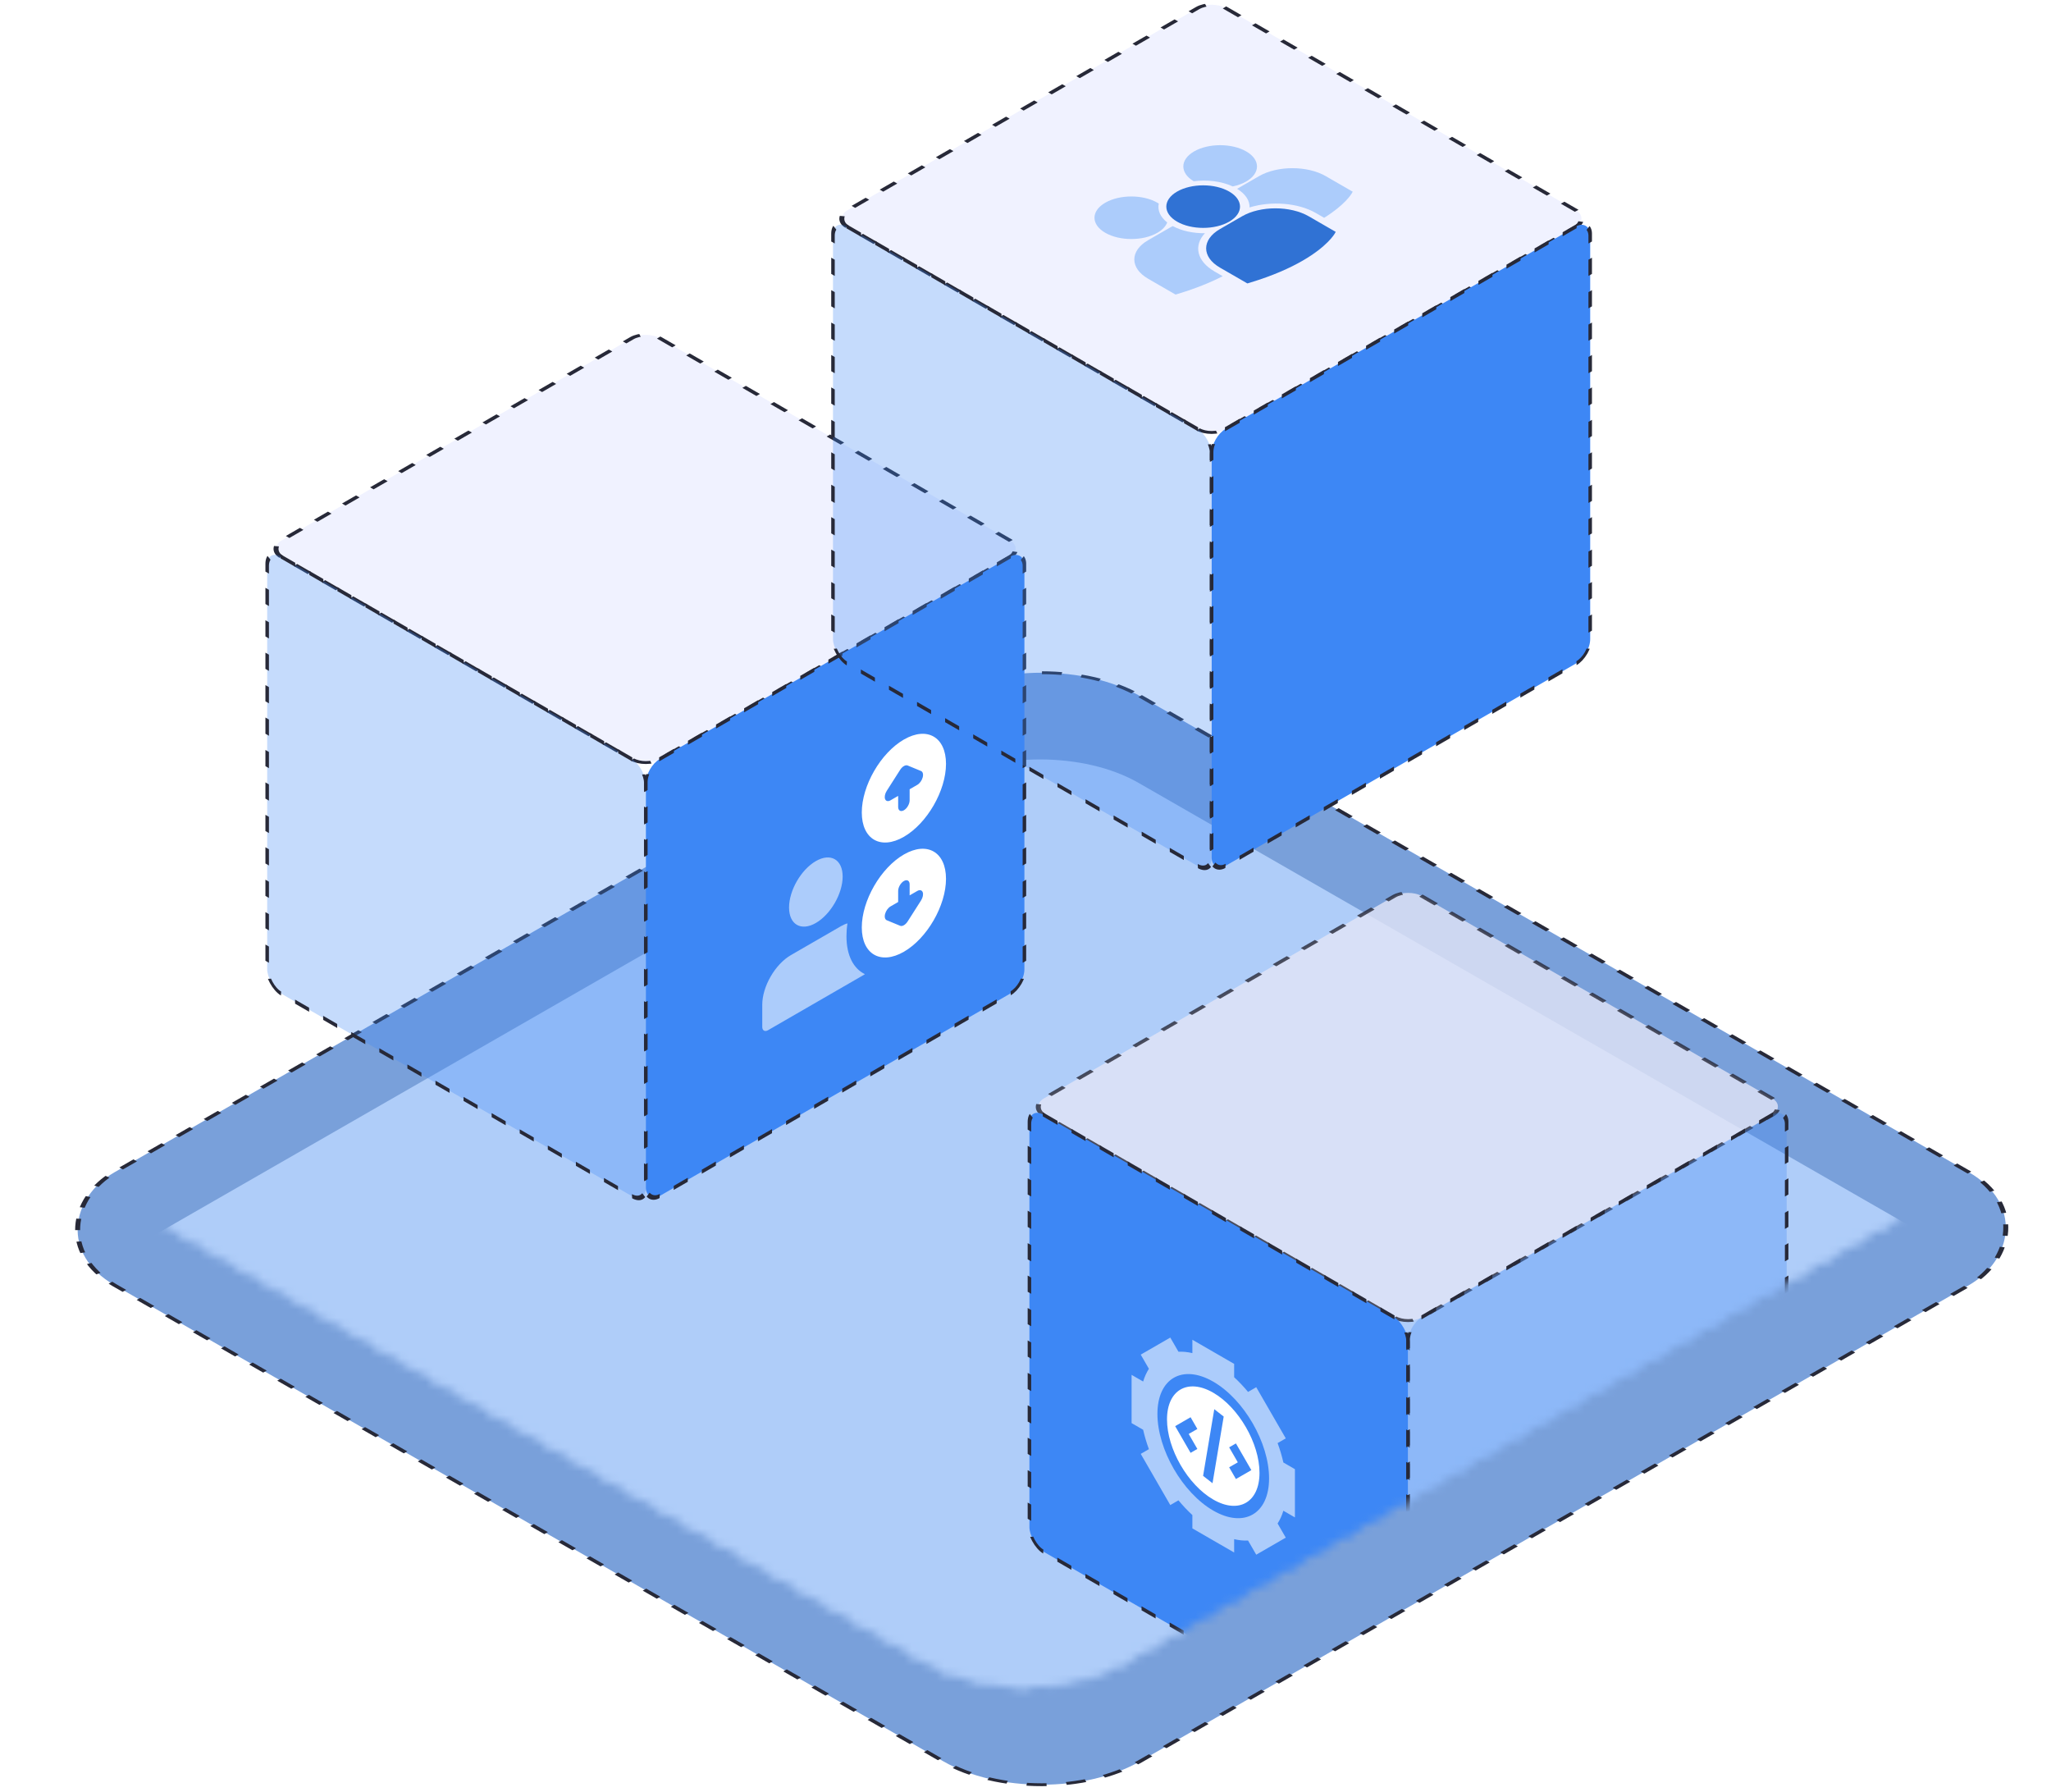 <svg width="253" height="221" viewBox="0 0 253 221" fill="none" xmlns="http://www.w3.org/2000/svg">
<g filter="url(#filter0_d_4982_32070)">
<rect width="145.903" height="145.903" rx="14" transform="matrix(0.867 0.498 -0.867 0.498 126.5 66.887)" fill="#79A0DA"/>
<rect width="145.903" height="145.903" rx="14" transform="matrix(0.867 0.498 -0.867 0.498 126.5 66.887)" stroke="#272938" stroke-width="0.5" stroke-linejoin="bevel" stroke-dasharray="2 2"/>
</g>
<mask id="mask0_4982_32070" style="mask-type:alpha" maskUnits="userSpaceOnUse" x="6" y="70" width="241" height="139">
<rect width="145.903" height="145.903" rx="14" transform="matrix(0.867 0.498 -0.867 0.498 126.5 66.887)" fill="#AFCDF9" stroke="#272938" stroke-width="0.5" stroke-linejoin="bevel" stroke-dasharray="2 2"/>
</mask>
<g mask="url(#mask0_4982_32070)">
<g filter="url(#filter1_d_4982_32070)">
<rect width="145.903" height="145.903" rx="14" transform="matrix(0.867 0.498 -0.867 0.498 126.304 77.584)" fill="#AFCDF9"/>
</g>
<rect opacity="0.8" width="53.924" height="53.924" rx="2" transform="matrix(0.866 0.5 -0.866 0.5 173.694 109.541)" fill="#E2E4F6" stroke="#272938" stroke-width="0.5" stroke-linejoin="bevel" stroke-dasharray="2 2"/>
<rect width="53.924" height="53.891" rx="2" transform="matrix(0.866 0.5 0 1 126.984 136.488)" fill="#3D87F5" stroke="#272938" stroke-width="0.5" stroke-linejoin="bevel" stroke-dasharray="2 2"/>
<rect width="53.924" height="53.891" rx="2" transform="matrix(0.866 -0.5 0 1 173.694 163.432)" fill="#3D87F5" fill-opacity="0.3" stroke="#272938" stroke-width="0.5" stroke-linejoin="bevel" stroke-dasharray="2 2"/>
</g>
<rect width="53.924" height="53.924" rx="2" transform="matrix(0.866 0.5 -0.866 0.5 79.667 40.715)" fill="#F0F2FF" stroke="#272938" stroke-width="0.5" stroke-linejoin="bevel" stroke-dasharray="2 2"/>
<rect width="53.924" height="53.891" rx="2" transform="matrix(0.866 0.5 0 1 32.958 67.662)" fill="#3D87F5" fill-opacity="0.3" stroke="#272938" stroke-width="0.5" stroke-linejoin="bevel" stroke-dasharray="2 2"/>
<rect width="53.924" height="53.891" rx="2" transform="matrix(0.866 -0.5 0 1 79.667 94.606)" fill="#3D87F5" stroke="#272938" stroke-width="0.5" stroke-linejoin="bevel" stroke-dasharray="2 2"/>
<rect width="53.924" height="53.924" rx="2" transform="matrix(0.866 0.5 -0.866 0.5 149.46 0)" fill="#F0F2FF" stroke="#272938" stroke-width="0.5" stroke-linejoin="bevel" stroke-dasharray="2 2"/>
<rect width="53.924" height="53.891" rx="2" transform="matrix(0.866 0.5 0 1 102.752 26.947)" fill="#3D87F5" fill-opacity="0.3" stroke="#272938" stroke-width="0.5" stroke-linejoin="bevel" stroke-dasharray="2 2"/>
<rect width="53.924" height="53.891" rx="2" transform="matrix(0.866 -0.5 0 1 149.46 53.891)" fill="#3D87F5" stroke="#272938" stroke-width="0.5" stroke-linejoin="bevel" stroke-dasharray="2 2"/>
<path d="M149.66 171.773C146.514 169.956 143.955 171.434 143.955 175.067C143.955 178.7 146.514 183.133 149.66 184.95C152.807 186.766 155.366 185.289 155.366 181.656C155.366 178.023 152.807 173.589 149.66 171.773ZM147.699 178.709L146.864 179.191L144.962 175.897L146.864 174.799L147.699 176.245L146.632 176.861L147.699 178.709ZM149.571 182.937L148.408 182.029L149.786 173.806L150.948 174.714L149.571 182.937ZM152.457 182.42L151.622 180.974L152.689 180.358L151.622 178.51L152.457 178.028L154.359 181.322L152.457 182.42Z" fill="white"/>
<path d="M159.734 187.154V181.203L158.309 180.38C158.132 179.59 157.894 178.79 157.598 177.988L158.606 177.406L154.962 171.094L153.954 171.676C153.407 171.018 152.833 170.412 152.238 169.864V168.218L147.084 165.242V166.888C146.488 166.749 145.914 166.692 145.368 166.719L144.36 164.973L140.715 167.077L141.723 168.823C141.427 169.283 141.189 169.808 141.012 170.394L139.587 169.571V175.522L141.012 176.345C141.189 177.134 141.427 177.935 141.723 178.737L140.715 179.319L144.36 185.631L145.368 185.049C145.914 185.706 146.488 186.313 147.084 186.861V188.507L152.238 191.482V189.836C152.833 189.976 153.407 190.033 153.954 190.006L154.962 191.752L158.606 189.648L157.598 187.902C157.894 187.442 158.132 186.916 158.309 186.331L159.734 187.154ZM149.661 186.314C145.864 184.122 142.774 178.771 142.774 174.386C142.774 170.002 145.864 168.218 149.661 170.411C153.458 172.603 156.547 177.954 156.547 182.338C156.547 186.723 153.458 188.506 149.661 186.314Z" fill="#ACCCFB"/>
<path d="M100.639 113.839C98.816 114.891 97.334 114.035 97.334 111.93C97.334 109.825 98.816 107.257 100.639 106.205C102.462 105.152 103.945 106.009 103.945 108.113C103.945 110.218 102.462 112.786 100.639 113.839Z" fill="#ACCCFB"/>
<path d="M104.416 115.478C104.416 114.954 104.454 114.431 104.539 113.891C104.284 113.951 104.01 114.076 103.727 114.24L97.569 117.795C95.614 118.924 94.027 121.672 94.027 123.929V126.656C94.027 127.103 94.349 127.288 94.736 127.065L106.56 120.238C106.598 120.216 106.645 120.189 106.683 120.145C105.285 119.469 104.416 117.844 104.416 115.478Z" fill="#ACCCFB"/>
<path d="M111.5 91.212C108.636 92.866 106.306 96.901 106.306 100.209C106.306 103.517 108.636 104.862 111.5 103.208C114.365 101.554 116.694 97.519 116.694 94.211C116.694 90.903 114.365 89.558 111.5 91.212ZM113.818 95.883C113.715 96.264 113.449 96.63 113.153 96.801L112.208 97.346V98.709C112.208 99.161 111.891 99.71 111.5 99.936C111.109 100.162 110.792 99.979 110.792 99.527V98.164L109.847 98.709C109.551 98.881 109.285 98.821 109.182 98.559C109.079 98.297 109.161 97.89 109.385 97.537L111.038 94.947C111.304 94.531 111.695 94.305 111.961 94.414L113.614 95.095C113.839 95.189 113.921 95.503 113.818 95.883Z" fill="white"/>
<path d="M111.5 105.39C108.636 107.043 106.306 111.079 106.306 114.387C106.306 117.694 108.636 119.039 111.5 117.386C114.365 115.732 116.694 111.696 116.694 108.389C116.694 105.081 114.365 103.736 111.5 105.39ZM113.614 111.061L111.961 113.651C111.829 113.859 111.664 114.019 111.5 114.114C111.336 114.209 111.171 114.238 111.039 114.183L109.386 113.501C109.162 113.408 109.08 113.094 109.183 112.713C109.286 112.332 109.551 111.968 109.847 111.797L110.792 111.251V109.888C110.792 109.437 111.109 108.887 111.5 108.661C111.891 108.436 112.208 108.619 112.208 109.07V110.433L113.153 109.888C113.449 109.717 113.715 109.776 113.818 110.039C113.921 110.301 113.839 110.708 113.614 111.061Z" fill="white"/>
<path d="M147.252 22.356C148.9 22.138 150.686 22.349 152.063 22.994C152.67 22.867 153.239 22.667 153.726 22.386C155.501 21.361 155.501 19.7 153.726 18.675C151.951 17.65 149.073 17.65 147.298 18.675C145.54 19.69 145.527 21.33 147.252 22.356ZM155.309 21.725L152.603 23.288C153.656 23.93 154.169 24.759 154.139 25.586C156.756 24.768 160.102 24.996 162.311 26.271L163.339 26.865C165.913 25.265 166.695 23.939 166.746 23.851L166.852 23.665L166.875 23.651L163.539 21.725C161.27 20.415 157.578 20.415 155.309 21.725ZM142.77 28.712C143.398 28.349 143.8 27.905 143.983 27.439C143.113 26.755 142.766 25.918 142.941 25.111C142.884 25.074 142.83 25.036 142.77 25.001C140.994 23.976 138.116 23.977 136.342 25.001C134.566 26.026 134.567 27.687 136.342 28.712C138.116 29.737 140.994 29.737 142.77 28.712ZM148.634 28.765C147.209 28.782 145.778 28.488 144.668 27.886C144.561 27.94 144.453 27.992 144.351 28.052L141.624 29.626C139.355 30.936 139.355 33.068 141.624 34.377L144.96 36.303L145.02 36.328L145.322 36.237C147.601 35.548 149.402 34.797 150.827 34.065L149.82 33.483C147.611 32.207 147.216 30.276 148.634 28.765Z" fill="#ACCCFB"/>
<path d="M151.63 27.339C153.405 26.314 153.404 24.652 151.63 23.628C149.855 22.603 146.977 22.603 145.202 23.628C143.427 24.652 143.426 26.314 145.201 27.339C146.976 28.364 149.855 28.363 151.63 27.339ZM153.212 26.678L150.485 28.253C148.216 29.563 148.216 31.695 150.485 33.005L153.82 34.93L153.881 34.956L154.183 34.864C157.025 34.005 159.132 33.049 160.68 32.155C163.705 30.409 164.595 28.899 164.648 28.805L164.755 28.618L164.778 28.605L161.442 26.679C159.173 25.368 155.481 25.368 153.212 26.678Z" fill="#3072D4"/>
<defs>
<filter id="filter0_d_4982_32070" x="6.857" y="70.828" width="241.285" height="149.52" filterUnits="userSpaceOnUse" color-interpolation-filters="sRGB">
<feFlood flood-opacity="0" result="BackgroundImageFix"/>
<feColorMatrix in="SourceAlpha" type="matrix" values="0 0 0 0 0 0 0 0 0 0 0 0 0 0 0 0 0 0 127 0" result="hardAlpha"/>
<feOffset dx="2" dy="12"/>
<feComposite in2="hardAlpha" operator="out"/>
<feColorMatrix type="matrix" values="0 0 0 0 0.686 0 0 0 0 0.804 0 0 0 0 0.976 0 0 0 0.1 0"/>
<feBlend mode="normal" in2="BackgroundImageFix" result="effect1_dropShadow_4982_32070"/>
<feBlend mode="normal" in="SourceGraphic" in2="effect1_dropShadow_4982_32070" result="shape"/>
</filter>
<filter id="filter1_d_4982_32070" x="6.914" y="81.67" width="240.779" height="149.23" filterUnits="userSpaceOnUse" color-interpolation-filters="sRGB">
<feFlood flood-opacity="0" result="BackgroundImageFix"/>
<feColorMatrix in="SourceAlpha" type="matrix" values="0 0 0 0 0 0 0 0 0 0 0 0 0 0 0 0 0 0 127 0" result="hardAlpha"/>
<feOffset dx="2" dy="12"/>
<feComposite in2="hardAlpha" operator="out"/>
<feColorMatrix type="matrix" values="0 0 0 0 0.686 0 0 0 0 0.804 0 0 0 0 0.976 0 0 0 0.1 0"/>
<feBlend mode="normal" in2="BackgroundImageFix" result="effect1_dropShadow_4982_32070"/>
<feBlend mode="normal" in="SourceGraphic" in2="effect1_dropShadow_4982_32070" result="shape"/>
</filter>
</defs>
</svg>
